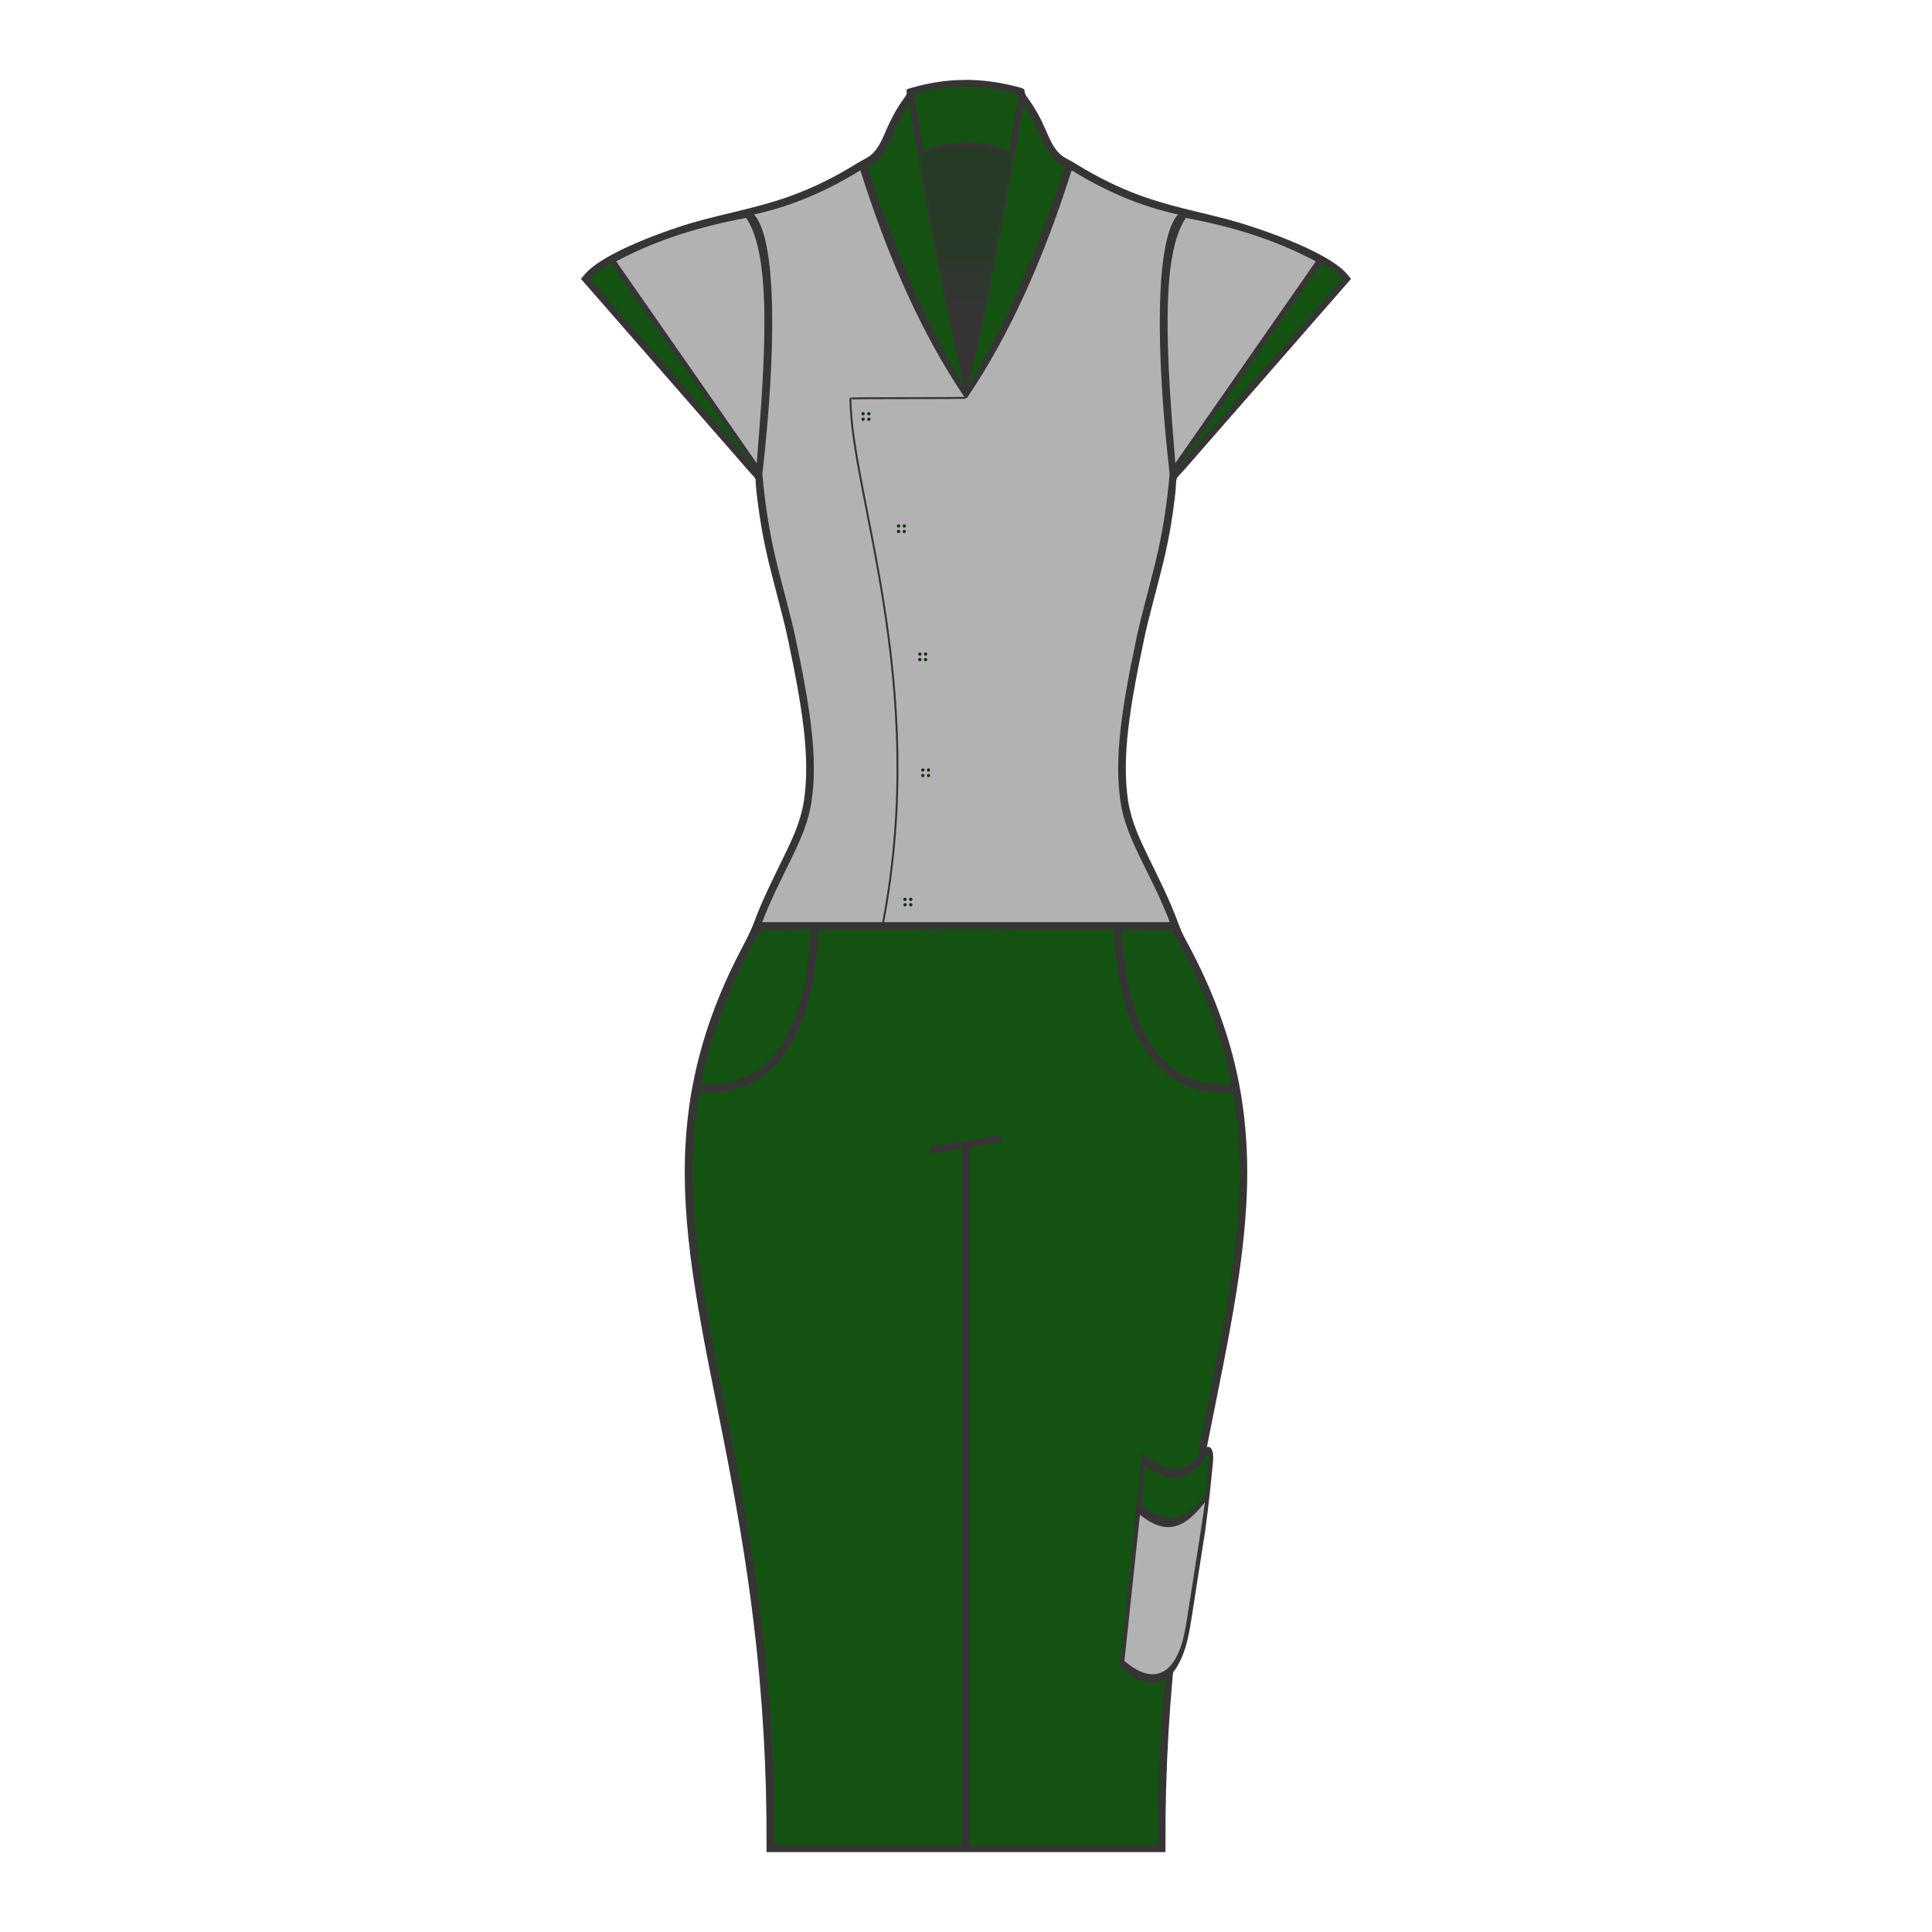 <?xml version="1.0" encoding="UTF-8" standalone="no"?>
<!DOCTYPE svg  PUBLIC '-//W3C//DTD SVG 1.1//EN'  'http://www.w3.org/Graphics/SVG/1.1/DTD/svg11.dtd'>
<svg style="shape-rendering:geometricPrecision;text-rendering:geometricPrecision;image-rendering:optimizeQuality" xmlns="http://www.w3.org/2000/svg" fill-rule="evenodd" xml:space="preserve" height="200mm" width="200mm" version="1.1" clip-rule="evenodd" xmlns:xlink="http://www.w3.org/1999/xlink" viewBox="0 0 20000 20000">
 <defs>
  <style type="text/css">
   <![CDATA[
    .str0 {stroke:#373435;stroke-width:20}
    .fil0 {fill:#373435}
    .fil3 {fill:#145212}
    .fil4 {fill:#153014}
    .fil2 {fill:#B2B2B2}
    .fil1 {fill:url(#id0)}
   ]]>
  </style>
  <linearGradient id="id0" y2="3375.4" gradientUnits="userSpaceOnUse" x2="9949" y1="2365.2" x1="9949">
   <stop stop-color="#263B26" offset="0"/>
   <stop stop-color="#373435" offset="1"/>
  </linearGradient>
 </defs>
 <g id="Camada_x0020_1">
  <g id="_366393498176">
   <path class="fil0" d="m10635 1009l30 42c57 82 103 167 145 260 32 70 61 149 104 213 67 102 123 111 211 165 251 156 512 283 789 373s539 141 813 214c232 62 1013 315 1222 566l37 45-1702 1948c-148 169-90 60-123 324-27 223-66 445-119 664-35 143-73 286-110 429-31 120-63 241-88 363-66 312-130 630-166 947-27 242-36 488 0 730 5 33 12 66 20 99 42 178 125 348 205 512 102 208 203 411 285 629 41 110 46 123 109 239 245 456 431 935 530 1448l8 45 6 31c37 215 59 433 67 651 17 475-33 949-107 1417-83 524-195 1045-297 1566-121 619-230 1237-305 1863-93 768-138 1538-134 2311v70h-4130v-70c4-773-41-1543-134-2311-75-626-184-1244-305-1863-102-521-214-1042-297-1566-74-468-124-942-107-1417 8-218 30-436 67-651l6-31 8-45h1c91-473 256-917 473-1341 73-143 114-210 165-346 82-218 183-421 285-629 80-164 163-334 205-512 8-33 15-66 20-99 36-242 27-488 0-730-36-317-100-635-166-947-25-122-57-243-88-363-37-143-75-286-110-429-58-241-100-486-127-732-20-171 16-106-71-205l-1746-1999 38-45c196-236 899-474 1121-538 331-95 665-152 994-269 247-88 482-205 708-346 88-54 144-63 211-165 43-64 72-143 104-213 49-109 103-206 175-302 61-81-36-70 75-101 328-95 657-107 990-33 257 57 131 35 205 134zm-220 614c-130-57-274-78-415-84-141 6-285 27-415 84 122 709 259 1416 415 2118 156-702 293-1409 415-2118z"/>
   <path class="fil1" d="m10522 1614c-163-60-343-82-520-89-177 7-357 29-520 89 152 747 325 1492 520 2232 195-740 367-1485 520-2232z"/>
   <path class="fil2 str0" d="m8912 1748c-339 210-707 378-1127 466 250 229 243 1419 97 2690 25 297 70 598 143 902 72 296 154 581 199 794 154 733 235 1245 166 1702-59 396-315 726-514 1254h2124v-5439c-457-674-807-1479-1088-2369z"/>
   <path class="fil2 str0" d="m6364 2702c340-181 754-344 1365-457 277 397 203 1471 112 2578-492-707-985-1414-1477-2121z"/>
   <path class="fil3" d="m6324 2727c-87 35-164 92-219 159l1713 1961-1494-2120z"/>
   <path class="fil3 str0" d="m9420 1051c-238 316-189 527-452 670 266 820 591 1608 1032 2334-229-995-419-1996-580-3004z"/>
   <path class="fil3" d="m9459 974c170-48 366-78 541-78v1-1c175 0 371 30 541 78-31 208-72 381-95 587-138-61-289-85-446-92-157 7-308 31-446 92-23-206-64-379-95-587z"/>
   <path class="fil3 str0" d="m7867 9619c-332 573-527 1099-626 1613 886 70 1123-833 1160-1617l-534 4zm4266 0c332 573 527 1099 626 1613-886 70-1123-833-1160-1617l534 4zm637 1674c369 2064-792 3939-774 7811h-1996-1996c18-3872-1143-5747-774-7811 215 18 429-15 617-136 473-301 591-1017 615-1542l1538-12 1538 12c24 525 142 1241 615 1542 188 121 402 154 617 136z"/>
   <path class="fil2 str0" d="m11088 1748c339 210 707 378 1127 466-250 229-243 1419-97 2690-25 297-70 598-143 902-72 296-154 581-199 794-154 733-235 1245-166 1702 59 396 315 726 514 1254h-2983c476-2490-334-4453-337-5430 0-8 1196-1 1196-9 457-674 807-1479 1088-2369z"/>
   <path class="fil2 str0" d="m13636 2702c-340-181-754-344-1365-457-277 397-203 1471-112 2578 492-707 985-1414 1477-2121z"/>
   <path class="fil3" d="m13676 2727c87 35 164 92 219 159l-1713 1961 1494-2120z"/>
   <path class="fil3 str0" d="m10580 1051c238 316 189 527 452 670-266 820-591 1608-1032 2334 229-995 419-1996 580-3004z"/>
   <circle cy="4311" cx="8965" r="92" class="fil2"/>
   <circle cy="4283" cx="8935" r="17" class="fil4"/>
   <circle cy="4283" cx="8994" r="17" class="fil4"/>
   <circle cy="4340" cx="8935" r="17" class="fil4"/>
   <circle cy="4340" cx="8994" r="17" class="fil4"/>
   <rect y="11826" x="9963" height="7278.2" class="fil0 str0" width="59.494"/>
   <rect width="77.56" height="688.96" class="fil0 str0" transform="matrix(.123 .757 -1.047 .17 10356 11756)"/>
   <circle cy="5474" cx="9331" r="92" class="fil2"/>
   <circle cy="5445" cx="9302" r="17" class="fil4"/>
   <circle cy="5445" cx="9361" r="17" class="fil4"/>
   <circle cy="5502" cx="9302" r="17" class="fil4"/>
   <circle cy="5502" cx="9361" r="17" class="fil4"/>
   <circle cy="6800" cx="9551" r="92" class="fil2"/>
   <circle cy="6771" cx="9522" r="17" class="fil4"/>
   <circle cy="6771" cx="9581" r="17" class="fil4"/>
   <circle cy="6828" cx="9522" r="17" class="fil4"/>
   <circle cy="6828" cx="9581" r="17" class="fil4"/>
   <circle cy="7999" cx="9582" r="92" class="fil2"/>
   <circle cy="7971" cx="9553" r="17" class="fil4"/>
   <circle cy="7971" cx="9612" r="17" class="fil4"/>
   <circle cy="8028" cx="9553" r="17" class="fil4"/>
   <circle cy="8028" cx="9612" r="17" class="fil4"/>
   <circle cy="9338" cx="9398" r="92" class="fil2"/>
   <circle cy="9310" cx="9369" r="17" class="fil4"/>
   <circle cy="9310" cx="9428" r="17" class="fil4"/>
   <circle cy="9366" cx="9369" r="17" class="fil4"/>
   <circle cy="9366" cx="9428" r="17" class="fil4"/>
   <path class="fil0" d="m12477 15842c-25 157-49 315-74 472-20 127-39 254-59 380-33 215-60 383-148 540-163 293-410 188-577 40l-30-26 7-67c44-411 117-1101 161-1512l4-39-4-4 7-67c14-137 29-274 43-411l12-112 52 41c191 156 372 199 564-40 31-38 72-87 104-40 26 39 21 107 15 166-24 244-38 380-77 679z"/>
   <path class="fil3" d="m11851 15160c255 208 437 160 606-49 58-73 63-55 53 41-9 97-20 193-30 290-122 252-392 378-673 129 15-137 30-274 44-411z"/>
   <path class="fil2" d="m11801 15680c288 235 477 122 672-129-10 96-108 712-172 1124-37 244-62 368-133 496-111 198-302 222-528 22 14-137 146-1376 161-1513z"/>
  </g>
 </g>
</svg>
